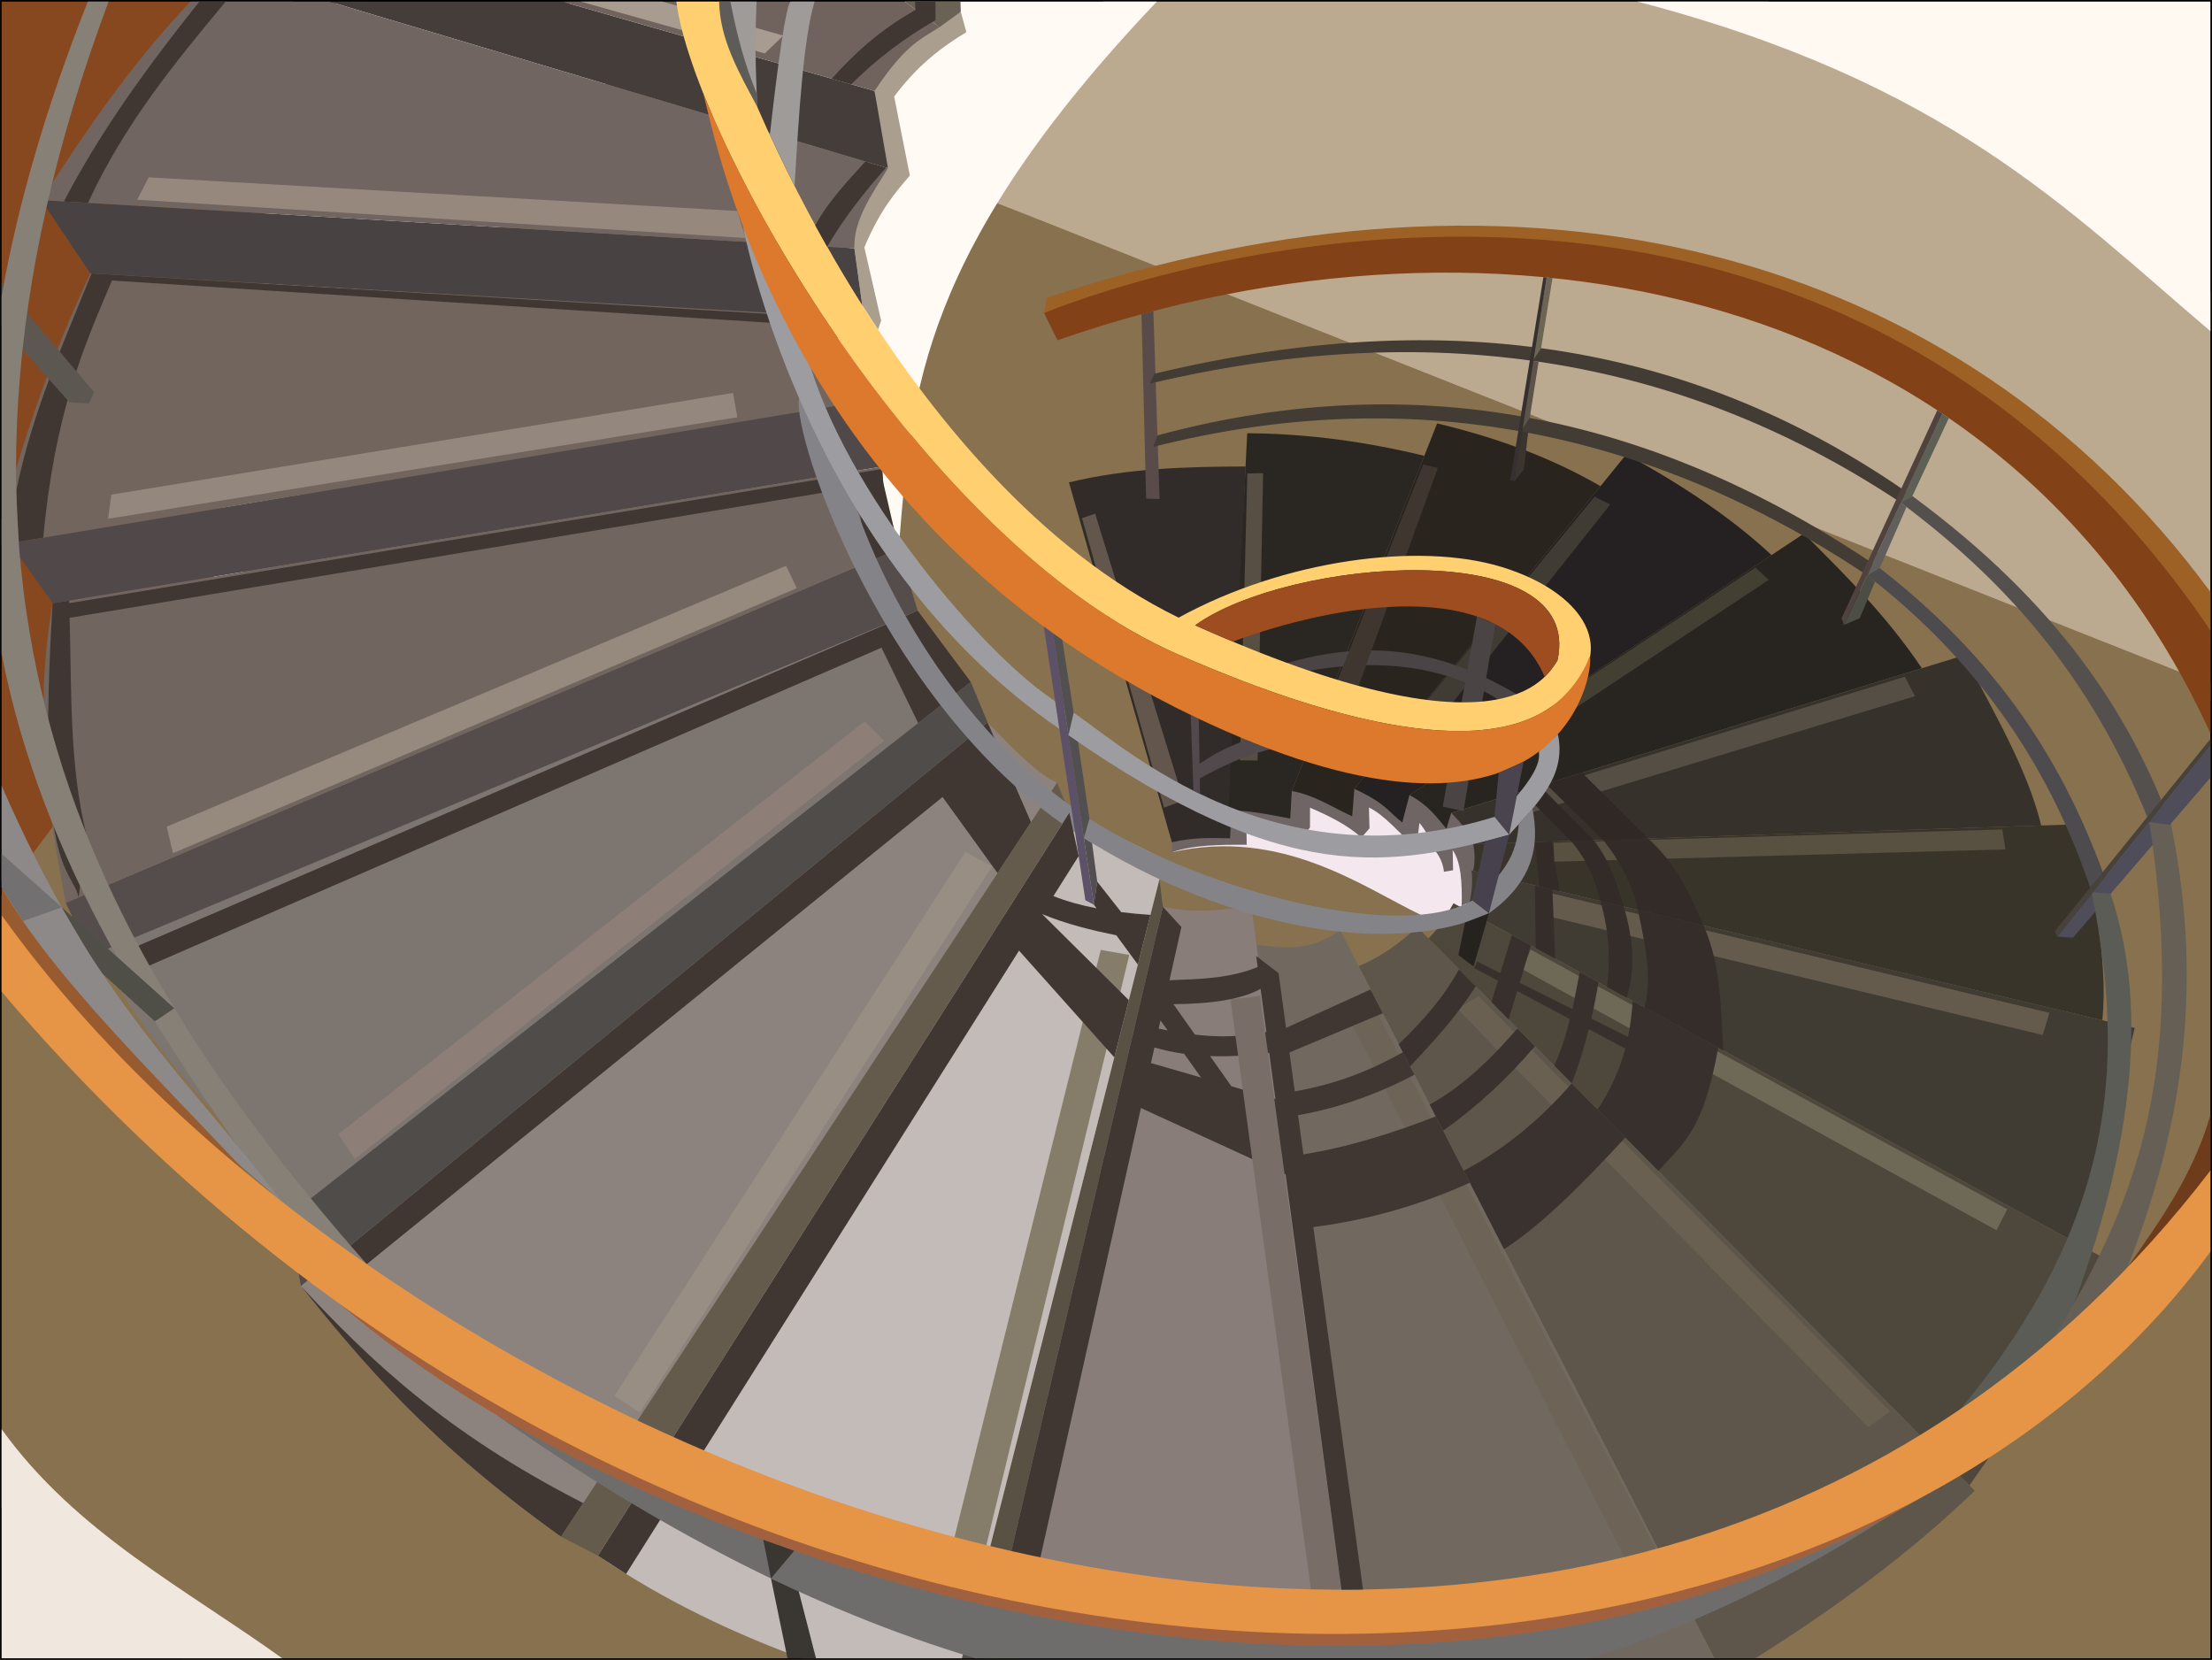 <?xml version="1.0" encoding="UTF-8"?>
<svg xmlns="http://www.w3.org/2000/svg" width="197.11mm" height="147.9mm" version="1.1" viewBox="0 0 698.405 524.054">
  <defs>
    <filter id="k" x="-.089" y="-.032" width="1.177" height="1.065" color-interpolation-filters="sRGB">
      <feGaussianBlur stdDeviation="1.144"></feGaussianBlur>
    </filter>
    <filter id="l" x="-.12" y="-.024" width="1.239" height="1.048" color-interpolation-filters="sRGB">
      <feGaussianBlur stdDeviation="1.144"></feGaussianBlur>
    </filter>
    <filter id="m" x="-.017" y="-.04" width="1.034" height="1.08" color-interpolation-filters="sRGB">
      <feGaussianBlur stdDeviation="1.874"></feGaussianBlur>
    </filter>
    <filter id="n" x="-.022" y="-.027" width="1.043" height="1.054" color-interpolation-filters="sRGB">
      <feGaussianBlur stdDeviation="1.929"></feGaussianBlur>
    </filter>
    <filter id="o" x="-.031" y="-.02" width="1.062" height="1.039" color-interpolation-filters="sRGB">
      <feGaussianBlur stdDeviation="1.961"></feGaussianBlur>
    </filter>
    <filter id="p" x="-.058" y="-.015" width="1.115" height="1.03" color-interpolation-filters="sRGB">
      <feGaussianBlur stdDeviation="1.498"></feGaussianBlur>
    </filter>
    <filter id="a" x="-.083" y="-.014" width="1.166" height="1.028" color-interpolation-filters="sRGB">
      <feGaussianBlur stdDeviation="1.169"></feGaussianBlur>
    </filter>
    <filter id="q" x="-.023" y="-.026" width="1.045" height="1.051" color-interpolation-filters="sRGB">
      <feGaussianBlur stdDeviation="0.841"></feGaussianBlur>
    </filter>
    <filter id="r" x="-.027" y="-.022" width="1.054" height="1.043" color-interpolation-filters="sRGB">
      <feGaussianBlur stdDeviation="0.573"></feGaussianBlur>
    </filter>
    <filter id="s" x="-.036" y="-.018" width="1.073" height="1.036" color-interpolation-filters="sRGB">
      <feGaussianBlur stdDeviation="0.577"></feGaussianBlur>
    </filter>
  </defs>
  <style type="text/css">.st0{fill:#85BB5F;stroke:#000;stroke-width:0.25;} .st1{fill:#3D7B3E;stroke:#000;stroke-linejoin:round;} .st2{fill:#94C473;}</style>
  <style type="text/css">.st0{fill:#85BB5F;stroke:#000;stroke-width:0.25;} .st1{fill:#3D7B3E;stroke:#000;stroke-linejoin:round;} .st2{fill:#94C473;}</style>
  <g transform="translate(-57.048 684.69)">
    <rect x="57.548" y="-684.19" width="697.41" height="523.05" color="#000000" color-rendering="auto" fill="none" image-rendering="auto" shape-rendering="auto" stroke="#000" style="isolation:auto;mix-blend-mode:normal"></rect>
    <path transform="translate(57.048 -684.69)" d="m0.5 0.5v277.5l58.189-32.547 33.787-244.95h-91.977z" fill="#874820" fill-rule="evenodd"></path>
    <path transform="translate(57.048 -684.69)" d="m348.29 0.5-36.107 57.57 2.693 6.037 383.02 157.12v-129.06l-139.52-91.67h-210.09z" fill="#bcaa90" fill-rule="evenodd"></path>
    <path transform="translate(57.048 -684.69)" d="m197.99 17.766-197.49 264.93v193.42l57.096 47.447h640.31v-307.59l-499.91-198.2z" fill="#88714f" fill-rule="evenodd"></path>
    <path d="m341.11-515.3c3.773-45.409 6.647-90.398 81.189-168.89h-79.579l-21.567 95.047c1.484 24.391-2.087 48.562 19.956 73.847z" fill="#fffaf3" fill-rule="evenodd"></path>
    <path d="m427.13-415.64c34.572-7.843 60.289 11.034 78.387 19.739l3.593 1.512 11-3.188-1-18.812-16.25-12.062-2.125 5.188-13-8.438 0.062 8.75-20.125-9.188-0.5 8.75-18.5 1-0.5 3.062-20.446 2.627z" fill="#f4e7ed" fill-rule="evenodd"></path>
    <path d="m427.13-415.64-0.082-3.125c6.888-2.011 12.774-1.93 18.375-1.25l-0.527-8.618c6.069-0.383 12.41-0.043 19.534 2.386l0.493-8.706c9.028 0.411 13.612 4.571 19.062 8l0.688-8.688c7.256 1.938 11.208 6.269 15.125 10.625l2.285-8.657c6.286 2.419 9.595 6.244 11.655 10.659l1.515-5.024c8.217 5.22 9.109 11.51 6.878 18.256 0.196 3.285 0.262 6.569-1.048 9.854l-2.526 1.165c0.171-7.224-0.203-13.775-2.84-17.53l0.11 6.353-2.873 0.486c-0.229-2.092-0.945-4.184-2.505-6.276-1.707-3.049-2.631-6.098-5.229-9.148l-0.991 8.041c-4.997-4.443-10.114-10.675-14.964-12.902l0.177 6.585-2.563 2.917c-4.303-3.955-10.101-6.823-16.219-9.458v6.276l-1.105 1.326-18.959-0.53 0.088 4.64c-8.554-0.046-16.969 0.072-23.556 2.342z" color="#000000" color-rendering="auto" fill="#6f6564" fill-rule="evenodd" image-rendering="auto" shape-rendering="auto" style="isolation:auto;mix-blend-mode:normal"></path>
    <path d="m360.4-680.98 1.768 6.452c-7.735 4.634-15.4 10.403-22.804 20.329l4.95 24.926c-4.788 5.553-9.575 11.249-14.363 22.672l5.303 23.158-0.984 2.807-4.97-7.665-2.486-17.99c-1.897-6.874 3.229-15.755 10.607-25.279-2.276-8.132-4.269-16.263-4.243-24.395 7.262-15.59 17.391-19.706 27.224-25.014z" color="#000000" color-rendering="auto" fill="#aa9e8f" fill-rule="evenodd" image-rendering="auto" shape-rendering="auto" style="isolation:auto;mix-blend-mode:normal"></path>
    <path d="m424.21-398.41-1.076-8.692-62.384 245.96h10.545z" fill="#585144" fill-rule="evenodd"></path>
    <path d="m390.8-437.65 3.888 9.545-148.85 234.58-11.667-6.011z" fill="#655b4d" fill-rule="evenodd"></path>
    <path d="m363.55-469.39 5.334 12.826-216.83 177.92-4.413-23.873z" fill="#504c4a" fill-rule="evenodd"></path>
    <path d="m340.8-511.39 6 19.5-260.9 109.21-8.099-16.956z" fill="#554d4c" fill-rule="evenodd"></path>
    <path d="m335.55-537.39-5.625-21-266.98 44.731-2.743 0.456 13.462 18.986z" fill="#51484a" fill-rule="evenodd"></path>
    <path d="m70.048-621.52 15.5 23.126 244.37 14.624-3.114-22.529z" fill="#494242" fill-rule="evenodd"></path>
    <path d="m333.17-655.97 4.243 24.395-176.42-52.621h73.539z" fill="#443d3a" fill-rule="evenodd"></path>
    <path d="m353.68-676.12 6.718-4.861-0.088-3.212h-17.589z" fill="#6b6256" fill-rule="evenodd"></path>
    <path d="m394.55-532.39c18.443-4.465 37.094-4.97 55.769-5.024l-4.894 117.4c-5.74-0.112-11.348-0.408-18.375 1.25z" color="#000000" color-rendering="auto" fill="#312b29" fill-rule="evenodd" image-rendering="auto" shape-rendering="auto" style="isolation:auto;mix-blend-mode:normal"></path>
    <path d="m450.84-547.91c19.39 0.12 37.936 2.772 55.913 7.131l-41.831 105.83-0.493 8.706c-7.335-1.414-14.789-2.916-19.534-2.386z" color="#000000" color-rendering="auto" fill="#2a2621" fill-rule="evenodd" image-rendering="auto" shape-rendering="auto" style="isolation:auto;mix-blend-mode:normal"></path>
    <path d="m510.8-551.02c17.286 4.174 34.613 10.023 51.579 19.814l-77.704 95.561-0.688 8.688c-6.246-2.817-11.765-6.654-19.062-8z" color="#000000" color-rendering="auto" fill="#2a241f" fill-rule="evenodd" image-rendering="auto" shape-rendering="auto" style="isolation:auto;mix-blend-mode:normal"></path>
    <path d="m502.08-433.67-2.285 8.657c-4.37-3.397-5.219-6.032-15.125-10.625l85.867-105.6c17.934 9.82 33.575 20.314 45.847 31.799z" color="#000000" color-rendering="auto" fill="#252021" fill-rule="evenodd" image-rendering="auto" shape-rendering="auto" style="isolation:auto;mix-blend-mode:normal"></path>
    <path d="m626.62-516.23c12.757 12.856 25.616 25.325 37.234 42.511l-148.6 45.678-1.515 5.024c-3.065-3.611-5.449-7.271-11.655-10.659z" color="#000000" color-rendering="auto" fill="#282420" fill-rule="evenodd" image-rendering="auto" shape-rendering="auto" style="isolation:auto;mix-blend-mode:normal"></path>
    <path transform="translate(57.048 -684.69)" d="m465.18 266.52c-1.16-3.289-3.648-6.578-6.973-9.866l161.98-49.791c9.171 17.917 19.976 35.834 24.292 53.751z" fill="#36322b" fill-rule="evenodd"></path>
    <path d="m522.23-418.17 192.6-6.344c2.435 20.765 8.018 42.369 5.998 61.946l-198.69-47.212c0.68-2.657 0.578-5.483 0.095-8.389z" color="#000000" color-rendering="auto" fill="#39342a" fill-rule="evenodd" image-rendering="auto" shape-rendering="auto" style="isolation:auto;mix-blend-mode:normal"></path>
    <path d="m520.43-397.09c1.115-4.368 1.773-8.671 1.246-12.805l209.38 49.75-16.679 68.849z" color="#000000" color-rendering="auto" fill="#403b33" fill-rule="evenodd" image-rendering="auto" shape-rendering="auto" style="isolation:auto;mix-blend-mode:normal"></path>
    <path d="m508.06-388.41c3.506-3.385 5.669-7.259 7.919-11.101l211.05 115.13-48.162 68.669z" color="#000000" color-rendering="auto" fill="#4d473c" fill-rule="evenodd" image-rendering="auto" shape-rendering="auto" style="isolation:auto;mix-blend-mode:normal"></path>
    <path transform="translate(57.048 -684.69)" d="m447.42 292.65c-5.19 4.948-11.098 9.289-18.449 12.408l112.28 218.49h12.984c25.404-15.955 49.051-33.392 69.258-52.887l-176.07-178.02z" color="#000000" color-rendering="auto" fill="#5e564b" fill-rule="evenodd" image-rendering="auto" shape-rendering="auto" style="isolation:auto;mix-blend-mode:normal"></path>
    <path d="m453.17-386.52c8.506 1.021 16.881 2.706 27-4.5l118.12 229.87-114.88 8.6e-4z" color="#000000" color-rendering="auto" fill="#716960" fill-rule="evenodd" image-rendering="auto" shape-rendering="auto" style="isolation:auto;mix-blend-mode:normal"></path>
    <path d="m424.21-398.41c9.512 2.102 18.748 1.172 27.931-0.354l29.904 227.12-107.16-17.107z" color="#000000" color-rendering="auto" fill="#887d79" fill-rule="evenodd" image-rendering="auto" shape-rendering="auto" style="isolation:auto;mix-blend-mode:normal"></path>
    <path transform="translate(57.048 -684.69)" d="m337.64 256.59-148.85 234.58c21.779 14.703 43.115 24.527 64.271 32.381h50.637l63.99-252.29-30.053-14.674z" color="#000000" color-rendering="auto" fill="#c3bbb8" fill-rule="evenodd" image-rendering="auto" shape-rendering="auto" style="isolation:auto;mix-blend-mode:normal"></path>
    <path d="m404.59-384.79 9.016 1.591-45.255 186.85-10.253-1.768z" fill="#857c69" fill-rule="evenodd"></path>
    <path d="m368.88-456.56c7.753 7.824 15.765 16.524 21.92 18.915l-156.62 238.12c-41.899-30-62.386-54.648-82.13-79.109z" color="#000000" color-rendering="auto" fill="#8c837f" fill-rule="evenodd" image-rendering="auto" shape-rendering="auto" style="isolation:auto;mix-blend-mode:normal"></path>
    <path d="m346.8-491.89c3.559 8.343 9.191 15.823 16.75 22.5l-210.69 164.85c-24.429-24.431-49.096-48.694-64.347-79.55z" color="#000000" color-rendering="auto" fill="#7d7570" fill-rule="evenodd" image-rendering="auto" shape-rendering="auto" style="isolation:auto;mix-blend-mode:normal"></path>
    <path d="m73.665-494.22c-6.043 34-1.657 64.522 4.133 94.578l263-111.75c-2.242-8.175-4.91-15.923-5.25-26z" color="#000000" color-rendering="auto" fill="#716560" fill-rule="evenodd" image-rendering="auto" shape-rendering="auto" style="isolation:auto;mix-blend-mode:normal"></path>
    <path transform="translate(57.048 -684.69)" d="m28.5 86.305c-11.37 24.099-20.523 50.098-28 77.533v8.094l267-44.377-19.25-28.5-219.75-12.75z" color="#000000" color-rendering="auto" fill="#71655e" fill-rule="evenodd" image-rendering="auto" shape-rendering="auto" style="isolation:auto;mix-blend-mode:normal"></path>
    <path transform="translate(57.048 -684.69)" d="m28.918 86.328c-8.948 22.171-18.737 43.771-23.785 68.586l0.766 16.121 7.758-1.301c3.637-39.331 12.701-60.12 21.689-81.168l207.72 13.34 21.473 4.848-0.199-6.336-228.23-13.658c0.002-0.005 0.004-0.009 0.006-0.014l-7.203-0.418z" color="#000000" color-rendering="auto" fill="#403733" fill-rule="evenodd" filter="url(#k)" image-rendering="auto" shape-rendering="auto" style="isolation:auto;mix-blend-mode:normal"></path>
    <path d="m337.42-631.57-176.42-52.621h-43.841c-18.987 20.071-33.379 41.292-47.104 62.679l256.76 15.221c-0.342-8.883 5.498-17.038 10.607-25.279z" fill="#706561" fill-rule="evenodd"></path>
    <path d="m353.68-676.12c-5.77 3.699-10.904 5.595-20.506 20.153l-98.641-28.226h108.19z" color="#000000" color-rendering="auto" fill="#70625d" fill-rule="evenodd" image-rendering="auto" shape-rendering="auto" style="isolation:auto;mix-blend-mode:normal"></path>
    <path d="m298.52-667.81 5.834-5.657-38.184-10.725h-25.809z" fill="#a89b90" fill-rule="evenodd"></path>
    <path d="m417.46-585.49 1.46 58.227 4.25 0.125-1.961-59.35z" fill="#594b49" fill-rule="evenodd"></path>
    <path d="m742.56-424.18c-13.099-35.237-35.736-70.065-81.697-103.89l-3.688 2.062c31.494 23.552 59.657 53.393 78.49 100.86z" fill="#53504d" fill-rule="evenodd"></path>
    <path d="m723.42-402.52-5.938-0.5c-14.329-43.383-39.12-75.456-70.875-100l3.938-2.312c41.286 32.078 60.636 66.986 72.875 102.81z" fill="#4d4b4d" fill-rule="evenodd"></path>
    <path d="m78.968-557.68 6.187 0.354 1.591-3.535-29.198-34.471v13.612z" fill="#5c5750" fill-rule="evenodd"></path>
    <path transform="translate(57.048 -684.69)" d="m278.53 148.05-5.551 0.916h-2e-3l-251.14 41.467c-0.003 5e-3 -0.005 0.01-0.008 0.016-0.011-0.276-0.014-0.554-0.025-0.83l-5.189 0.855c-5.281 85.601 5.689 82.867 8.227 92.838l2.344-20.242c-5.329-21.704-4.554-45.072-5.215-68.049 8e-3 0.01 0.013 0.02 0.021 0.029l248.48-41.27 3.07 23.859 10.209-4.338-4.873-20.918-0.348-4.334z" color="#000000" color-rendering="auto" fill="#403733" fill-rule="evenodd" filter="url(#l)" image-rendering="auto" shape-rendering="auto" style="isolation:auto;mix-blend-mode:normal"></path>
    <path transform="translate(57.548 -684.19)" d="m27.223 0c-13.407 33.738-22.197 64.561-27.223 93.006v112.95c13.037 66.305 48.326 118.56 84.842 170.03 10.151 12.303 20.302 16.549 30.453 22.639-88.595-100.71-149.73-215.79-81.531-398.63h-6.541z" fill="#868076" fill-rule="evenodd"></path>
    <path d="m57.548-436.64c30.463 69.931 59.054 92.127 88.307 131.18-32.4-28.659-66.746-54.454-88.307-99.053z" fill="#8c8988" fill-rule="evenodd"></path>
    <path d="m57.548-415.14 19.005 16.905-12.28 4.355-6.724-10.635z" fill="#737072" fill-rule="evenodd"></path>
    <path d="m295.92-684.19c-0.781 18.271 0.038 23.709 0.131 33.068-5.665-10.627-11.767-21.151-11.947-33.068z" fill="#9e9b98" fill-rule="evenodd"></path>
    <path d="m560.51-527.89 4.95 2.475-51.91 65.279-7.562-1.5z" fill="#403b33" fill-rule="evenodd"></path>
    <path transform="translate(57.548 -684.19)" d="m465.84 194.14-3.031 16.818c-10.742-4.298-20.669-6.045-30.062-6.113-9.403-0.068-18.271 1.544-26.885 3.953 2.08 1.92 4.525 2.132 6.947 2.453 19.334-3.286 35.643-1.868 49.279 3.707l-7.068 39.215 6.541 1.414 6.457-37.854c1.506 0.799 2.988 1.634 4.422 2.545 2.415 0.034 4.51-0.327 5.846-1.621-3.258-1.932-6.44-3.624-9.555-5.106l2.894-16.975-5.785-2.438z" fill="#4a4544" fill-rule="evenodd"></path>
    <path d="m611.33-505.49 4.154 3.889-64.063 42.458-3-4.875z" fill="#443f33" fill-rule="evenodd"></path>
    <path d="m506.41-538.06 4.596 1.149-26.163 71.948-6.541-2.298z" fill="#3f362f" fill-rule="evenodd"></path>
    <path d="m450.86-535.2 5-0.125-1.75 90.75-5.543-0.062z" fill="#574e44" fill-rule="evenodd"></path>
    <path d="m398.67-521.09 4.154-1.414 27.931 90.51-6.187 2.298z" fill="#63564d" fill-rule="evenodd"></path>
    <path d="m104.2-379.85-3.434-6.29 246.03-105.75 16.75 22.5-16.596 12.985-11.592-23.798z" fill="#403733" fill-rule="evenodd" filter="url(#m)"></path>
    <path d="m172.84-285.57-5.153-5.91 201.19-165.09 13.679 31.445-10.564 16.061-17.345-23.995z" fill="#403733" fill-rule="evenodd" filter="url(#n)"></path>
    <path transform="translate(57.548 -684.19)" d="m213.03 0c5.463 42.449 76.482 170.38 158.6 206.2 28.413 12.394 87.362 35.469 116.03 17.531 25.551-15.989 13.765-36.741-14.043-45.234-26.171-7.994-68.81-2.229-101.98 16.006-87.995-42.954-140.1-171.43-145.07-194.5h-13.533zm235.14 179.54c26.115 0.416 47.475 8.505 43.076 28.457-3.784 5.973-18.144 32.002-114.4-11.078 14.728-10.624 45.373-17.793 71.328-17.379z" fill="#ffcf70"></path>
    <path transform="translate(57.548 -684.19)" d="m448.41 179.55c-26.004-0.461-56.799 6.716-71.572 17.373 4.135 1.851 8.066 3.53 11.904 5.133 30.996-11.456 84.48-21.854 98.471 11.131 2.112-2.052 3.284-4.009 4.029-5.186 4.385-19.892-16.828-27.99-42.832-28.451z" fill="#9d4d20" fill-rule="evenodd"></path>
    <path d="m658.49-471.02 3.188 6.125-123.63 37.5-2.25-5.875z" fill="#554e44" fill-rule="evenodd"></path>
    <path d="m327.6-523.71s18.83 59.77 70.135 95.32c33.606 23.286 100.08 41.915 124.19 28 12.378-9.795 14.095-17.082 14.636-24.092l4.322-4.867c2.528 12.152-0.268 23.442-13.726 33.008-28.072 13.176-79.596 6.996-129.54-24.799-60.786-38.694-90.487-125.12-88.286-137.9l1.81-1.616 17.236 31.289z" fill="#848488" fill-rule="evenodd"></path>
    <path transform="translate(57.048 -684.69)" d="m499.5 243.96l-11.449 3.518 18.439 18.1 13.85-0.875-20.84-20.742zm-11.547 5.953l-3.207 4.33 11.572 11.635 6.894-0.611-15.26-15.354z" color="#000000" color-rendering="auto" fill="#2f2825" fill-rule="evenodd" filter="url(#a)" image-rendering="auto" shape-rendering="auto" style="filter-blend-mode:normal;filter-gaussianBlur-deviation:0;isolation:auto;mix-blend-mode:normal"></path>
    <path d="m547.07-418.99 2.398 15.702-6.364-1.512-1.379-14.014z" color="#000000" color-rendering="auto" fill="#322b28" fill-rule="evenodd" filter="url(#a)" image-rendering="auto" shape-rendering="auto" style="isolation:auto;mix-blend-mode:normal"></path>
    <path d="m291.65-613.16s18.55 100.33 96.429 156.17c70.554 50.588 103.6 47.578 145.47 35.85 8.299-9.404 18.277-18.185 15.376-31.749l-6.032 5.524c0.998 5.134-5.489 12.537-12.094 19.975-74.5 24.25-124.01-26.576-137.46-34.005-21.826-12.052-66.71-63.927-80.234-107z" fill="#9d9da1" fill-rule="evenodd"></path>
    <path transform="translate(57.548 -684.19)" d="m375.45 225.22 0.854 23.914 2.1 1.035-0.109-6.383-0.074 1.531c6.277-3.421 12.793-6.835 22.332-9.277-2.217-1.154-3.619-2.788-7.516-2.949-8.29 3.176-11.282 5.293-14.797 7.514l-0.242-14.168z" fill="#51494b"></path>
    <path d="m279.11-655.17-6e-3 2e-3c4.25 16 26.298 135.15 155.02 196.74 109.12 52.204 125.84-7.736 124.98-18.818l-0.246-0.035c-1.711 4.935-6.386 12.263-13.665 16.818-28.665 17.938-87.615-5.137-116.03-17.531-67.812-29.58-128.05-121.97-150.06-177.17z" fill="#dc792c" fill-rule="evenodd"></path>
    <path transform="translate(57.548 -684.19)" d="m226.56 0c0.18 11.917 6.282 22.442 11.947 33.068-0.014-1.417-0.047-2.736-0.086-4.031-4.018-9.66-6.423-19.387-8.311-29.037h-3.551z" fill="#5e5c59" fill-rule="evenodd"></path>
    <path d="m306.63-684.19h7.601c-3.46 11.574-4.923 34.688-6.306 58.269l-7.819-16.138c2.853-25.363 5.083-40.331 6.523-42.132z" fill="#9e9b98" fill-rule="evenodd"></path>
    <path d="m533.55-421.14 4.559-23.102-7.88 3.535-1.317 13.918z" fill="#4a444e" fill-rule="evenodd"></path>
    <path d="m533.55-421.14-6.393 24.799-5.232-4.049 4.01-18.701z" fill="#47414d" fill-rule="evenodd"></path>
    <path d="m527.16-396.34-4.861 16.794-4.773-3.624 2.095-10.268z" fill="#26231e" fill-rule="evenodd"></path>
    <path d="m389.56-484.71 12.865 85.632-2.688-1.375-13.134-86.408z" fill="#5d5168" fill-rule="evenodd"></path>
    <path d="m392.43-482.68 3.62 22.996-1.657 7.142-4.833-32.171z" fill="#514f50" fill-rule="evenodd"></path>
    <path d="m397.41-450.46 3.61 24.267-1.753 6.101-4.874-32.442z" fill="#514f50" fill-rule="evenodd"></path>
    <path d="m401.85-418.5 1.632 12.175-1.062 7.25-3.158-21.019z" fill="#514f50" fill-rule="evenodd"></path>
    <path d="m57.548-395.77v-8.75c16.287 28.466 49.111 59.885 77.752 90.557-26.35-22.758-54.391-27.879-77.752-81.807z" fill="#985a2f" fill-rule="evenodd"></path>
    <path transform="translate(57.048 -684.69)" d="m367.17 286.29-47.852 203.41-8.564 33.857h10.625l38.848-173.73 46.068 21.131-3.141-23.844-14.354-4.146-6.74-9.545c5.798 0.213 12.147-0.125 19.145-1.111l-0.871-6.625c-8.596 1.833-16.054 1.77-23.061 0.955l-6.768-9.586 8e-3 -0.019c12.154-0.098 21.942-1.547 28.006-5.125l-0.896-6.807c-9.459 3.947-18.918 3.969-28.377 4.379l3.758-16.803-5.834-6.391zm-0.758 35.871 2.225 3.139c-0.937-0.175-1.874-0.35-2.807-0.533l0.582-2.606zm-1.912 8.547c2.937 0.864 6.066 1.536 9.396 2.006l5.303 7.479-15.799-4.564 1.1-4.92z" fill="#403733" fill-rule="evenodd" filter="url(#p)"></path>
    <path transform="translate(57.048 -684.69)" d="m337.64 256.59-148.85 234.58 8.883 5.748l124.07-196.79 30.078 33.695 4.584-18.072-27.387-27.162c7.82 3.212 15.641 5.101 23.461 6.713l6.773 9.225 1.9-7.496 2.076-8.186c-3.138-0.205-6.209-0.491-9.211-0.859l-7.588-9.617-1.062 7.25 0.846 1.15c-4.833-0.932-9.409-2.174-13.617-3.856l7.963-12.629-2.924-13.693z" fill="#403733" fill-rule="evenodd" filter="url(#o)"></path>
    <path transform="translate(57.548 -684.19)" d="m156.28 446.26c50.027 35.354 100.4 61.646 151.2 76.795h193.85c31.416-9.825 63.022-24.672 94.84-45.049-155.44 62.86-298.37 21.454-439.88-31.746z" fill="#6f6d6b" fill-rule="evenodd"></path>
    <path d="m664.08-212.1c-167.42 99.967-404.46 21.912-499.63-60.798l3.318-5.53c142.66 99.368 299.96 148.28 497.03 60.041z" fill="#a2613e" fill-rule="evenodd"></path>
    <path d="m728.76-284.54c10.193-14.565 20.585-28.932 26.197-48.078v22.627z" fill="#6e3b1b" fill-rule="evenodd"></path>
    <path d="m754.95-449.27v10.125l-43.405 50.5-4.875-0.375z" fill="#4f4d59" fill-rule="evenodd"></path>
    <path d="m676.16-239.91c13.683-5.967 23.527-15.625 32.942-25.694 20.342-52.175 27.28-98.72 14.318-136.91l-5.938-0.5c9.642 49.332 10.296 100.6-41.323 163.1z" fill="#5b5c55" fill-rule="evenodd"></path>
    <path d="m728.76-284.54c16.276-41.424 24.742-86.276 13.801-139.65l-6.894-0.972c12.938 83.747-7.366 124.4-29.757 162.35 9.586-6.062 20.067-11.588 22.849-21.732z" fill="#665f56" fill-rule="evenodd"></path>
    <path d="m445.55-369.14 9.375-1.125 26 189.75-9.625 0.125z" fill="#786e67" fill-rule="evenodd"></path>
    <path d="m484.32-360.58 7.955-3.535 88.526 170.34-9.75 2.875z" fill="#6d6356" fill-rule="evenodd"></path>
    <path d="m57.548-395.77c129.01 180.84 505.22 331.32 697.41 80.652v25.633c-127.02 173.31-481.75 171.73-697.41-82.113z" fill="#e69446" fill-rule="evenodd"></path>
    <path d="m386.71-585.85 0.842-4.794c151.1-50.74 287.6-15.529 367.41 92.829l-8e-5 12.109c-80.07-99.492-192.26-149.24-368.25-100.14z" fill="#9d6126" fill-rule="evenodd"></path>
    <path d="m390.95-577.27-4.243-8.574c36.759-15.057 244.97-81.089 368.25 100.14v32.527c-64.231-140.86-224.52-172.8-364-124.1z" fill="#824116" fill-rule="evenodd"></path>
    <path d="m112.07-366.36-6.132 4.128-16.493-15.012c-4.52-6.446-8.702-13.737-12.897-20.994z" fill="#4f4f47" fill-rule="evenodd"></path>
    <path d="m646.61-503.02 3.938-2.312c-68.348-46.549-143.7-64.637-228.04-41.903l-1.331 3.634c80.447-20.44 156.32-5.641 225.43 40.581z" fill="#433c34" fill-rule="evenodd"></path>
    <path d="m657.17-526.02 3.688-2.062c-62.212-43.755-138.5-62.754-239.31-38.625l-1.438 3.125c93.362-22.107 171.02-6.296 237.06 37.563z" fill="#433c34" fill-rule="evenodd"></path>
    <path d="m547.23-596.9-3.604 22.143-2.633 4.006 4.38-26.334z" fill="#6d6553" fill-rule="evenodd"></path>
    <path d="m542.85-570.49-2.822 17.711-2.76 4.185 3.721-22.163z" fill="#5c5349" fill-rule="evenodd"></path>
    <path d="m539.54-548.18-1.37 11.722-3 3.688 2.1-15.826z" fill="#3a352d" fill-rule="evenodd"></path>
    <path d="m672.37-552.68-11.513 24.605-3.688 2.062 13.132-28.071z" fill="#5c6055" fill-rule="evenodd"></path>
    <path d="m659.01-524.63-8.464 19.302-3.938 2.312 10.563-23z" fill="#605f5c" fill-rule="evenodd"></path>
    <path d="m649.08-501.08-4.842 11.567-5 2.125 7.375-15.625z" fill="#4c4d44" fill-rule="evenodd"></path>
    <path d="m544.36-597.19 1.017 0.097-10.201 64.324-1.281-0.344z" fill="#363030" fill-rule="evenodd"></path>
    <path d="m670.31-554.09-1.593-1.058-30.228 65.692 0.75 2.062z" fill="#50433f" fill-rule="evenodd"></path>
    <path d="m706.67-389.02-0.855-1.611 49.135-60.767v2.128z" fill="#48423c" fill-rule="evenodd"></path>
    <path d="m309.25-182.23 5.428 21.087h-9l-5.205-25.199z" fill="#3a3631" fill-rule="evenodd"></path>
    <path d="m300.47-186.34 7.328-8.74-9.76-3.463z" fill="#3a3631" fill-rule="evenodd"></path>
    <path d="m100.36-621.64 3.625-7.062 185.86 10.628 2.574 8.527z" fill="#97887d" fill-rule="evenodd"></path>
    <path d="m92.173-528.52-1 7.625 198.69-32.062-1.375-7.688z" fill="#94877d" fill-rule="evenodd"></path>
    <path d="m109.67-423.7 2 8.375 196.93-83.663-3.359-7.071z" fill="#96897e" fill-rule="evenodd"></path>
    <path d="m169.04-318.77-5.127-7.867 166.14-130.32 6.125 6.125z" fill="#8d7f78" fill-rule="evenodd"></path>
    <path d="m361.92-415.77 8.375 4.625-111.25 172.38-8-5.25z" fill="#988e83" fill-rule="evenodd"></path>
    <path d="m517.05-366.27 6.875-3.875 129.88 131-6.875 5.125z" fill="#696051" fill-rule="evenodd"></path>
    <path d="m537.8-378.64 2.5-6.25 150.5 82-3.375 6.625z" fill="#6e6957" fill-rule="evenodd"></path>
    <path d="m545.13-395.58 1.768-7.071 157.24 37.742-2.121 6.983z" fill="#655b4d" fill-rule="evenodd"></path>
    <path d="m547.8-412.64-0.25-6 141.69-4.188 1 6.312z" fill="#585040" fill-rule="evenodd"></path>
    <path d="m574.05-684.19c97.764 25.548 135.69 65.689 180.91 104.05l-6e-5 -104.05z" fill="#fff9f1" fill-rule="evenodd"></path>
    <path d="m57.548-233.47c23.514 32.636 57.716 50.13 88.595 72.332h-88.595z" fill="#f0e7df" fill-rule="evenodd"></path>
    <path d="m325.81-658.07c7.804-7.816 16.683-14.559 26.608-20.254v-5.866h-6.438l0.062 2.679c-11.614 6.522-19.447 13.989-26.391 21.679l6.157 1.762 11.01 26.324m-17.167-28.086 10.622 26.134 6.545 1.952c-7.087 7.876-13.42 16.128-18.623 24.945l-3.742-6.719c3.719-7.037 9.807-13.6 15.82-20.178" color="#000000" color-rendering="auto" fill="#403733" fill-rule="evenodd" filter="url(#s)" image-rendering="auto" shape-rendering="auto" style="isolation:auto;mix-blend-mode:normal"></path>
    <path d="m128.29-684.19c-16.042 19.317-32.02 38.71-43.454 63.555l-7.617-0.452c12-23.009 27.031-43.364 42.767-63.104z" color="#000000" color-rendering="auto" fill="#403733" fill-rule="evenodd" filter="url(#r)" image-rendering="auto" shape-rendering="auto" style="isolation:auto;mix-blend-mode:normal"></path>
    <path transform="translate(57.048 -684.69)" d="m95 406.05c19.744 24.461 40.231 49.107 82.131 79.107l6.984-10.617c-43.868-22.413-67.559-45.421-89.115-68.49z" color="#000000" color-rendering="auto" fill="#403733" fill-rule="evenodd" filter="url(#q)" image-rendering="auto" shape-rendering="auto" style="isolation:auto;mix-blend-mode:normal"></path>
    <path transform="translate(57.048 -684.69)" d="m396.62 301.83 26.949 200.08 6.791-0.053-15.684-114.45c17.684-2.246 34.069-7.094 49.42-14.006l-10.76-20.936c-13.646 5.298-27.493 9.685-41.803 11.994l-1.695-12.365c13.129-2.322 25.289-6.773 36.752-12.76l-3.66-7.121c-10.279 5.839-21.514 10.177-34.125 12.352l-1.682-12.277 29.486-12.377-3.869-7.527-26.682 12.131-2.367-17.271-7.072-5.412z" fill="#403733" fill-rule="evenodd" filter="url(#a)"></path>
    <path transform="translate(57.048 -684.69)" d="m460.65 306.03c-4.673 8.62-11.375 16.337-19.039 23.627l3.602 7.01c7.643-8.063 15.052-16.246 20.723-25.295l-5.285-5.342zm18.459 18.664c-8.387 9.704-17.318 18.316-27.695 24.039l4.238 8.248c10.673-7.552 20.316-16.476 28.988-26.695l-5.531-5.592zm17.158 17.346c-10.526 12.074-21.928 21.171-34.121 27.578l12.719 24.754c11.038-6.943 24.283-20.011 38.305-35.242l-16.902-17.09z" color="#000000" color-rendering="auto" fill="#3a322e" fill-rule="evenodd" filter="url(#a)" image-rendering="auto" shape-rendering="auto" style="isolation:auto;mix-blend-mode:normal"></path>
    <path transform="translate(57.048 -684.69)" d="m477.37 295.24l-3.67 11.979-7.269-3.635-1.02 2.041 7.545 4.021-2.062 6.734 5.447 5.508 2.699-9.002 16.645 8.869c-1.255 5.069-2.797 10.013-4.932 14.705l5.514 5.574c2.102-5.495 3.884-11.202 5.373-17.105l11.508 6.131c-1.752 6.576-4.544 12.998-8.74 19.207l19.207 19.418c8.097-9.062 14.141-12.53 18.891-38.916l-27.018-14.738c-0.222 3.822-0.694 7.609-1.471 11.348l-11.568-5.785c0.861-3.741 1.611-7.557 2.236-11.455l-5.918-3.228c-0.733 3.911-1.47 7.821-2.334 11.676l-16.611-8.307 3.531-11.775-5.982-3.264z" color="#000000" color-rendering="auto" fill="#38302c" fill-rule="evenodd" filter="url(#a)" image-rendering="auto" shape-rendering="auto" style="isolation:auto;mix-blend-mode:normal"></path>
    <path transform="translate(57.048 -684.69)" d="m484.64 279.56 0.219 19.766 6.16 3.359-0.857-21.814-5.521-1.31zm20.668 4.91c2.602 9.048 3.322 18.095 2.078 27.143l6.246 3.408c2.715-9.264 2.079-18.9-0.973-28.805l-7.352-1.746zm11.865 2.818c2.024 10.355 4.679 20.752 2.08 30.799l24.873 13.568c-0.983-13.148-0.44-26.295-6.238-39.443l-20.715-4.924z" color="#000000" color-rendering="auto" fill="#342d2a" fill-rule="evenodd" filter="url(#a)" image-rendering="auto" shape-rendering="auto" style="isolation:auto;mix-blend-mode:normal"></path>
    <path d="m594.93-392.48c-4.201-9.169-7.503-18.338-17.548-27.507l-14.17 0.467c5.823 7.372 9.345 14.744 11.003 22.117z" color="#000000" color-rendering="auto" fill="#322b28" fill-rule="evenodd" filter="url(#a)" image-rendering="auto" shape-rendering="auto" style="isolation:auto;mix-blend-mode:normal"></path>
    <path d="m560.26-419.42-7.214 0.238c5.449 6.321 7.658 12.642 9.307 18.963l7.352 1.746c-2.006-6.982-4.142-13.965-9.445-20.947z" color="#000000" color-rendering="auto" fill="#322b28" fill-rule="evenodd" filter="url(#a)" image-rendering="auto" shape-rendering="auto" style="isolation:auto;mix-blend-mode:normal"></path>
  </g>
</svg>
